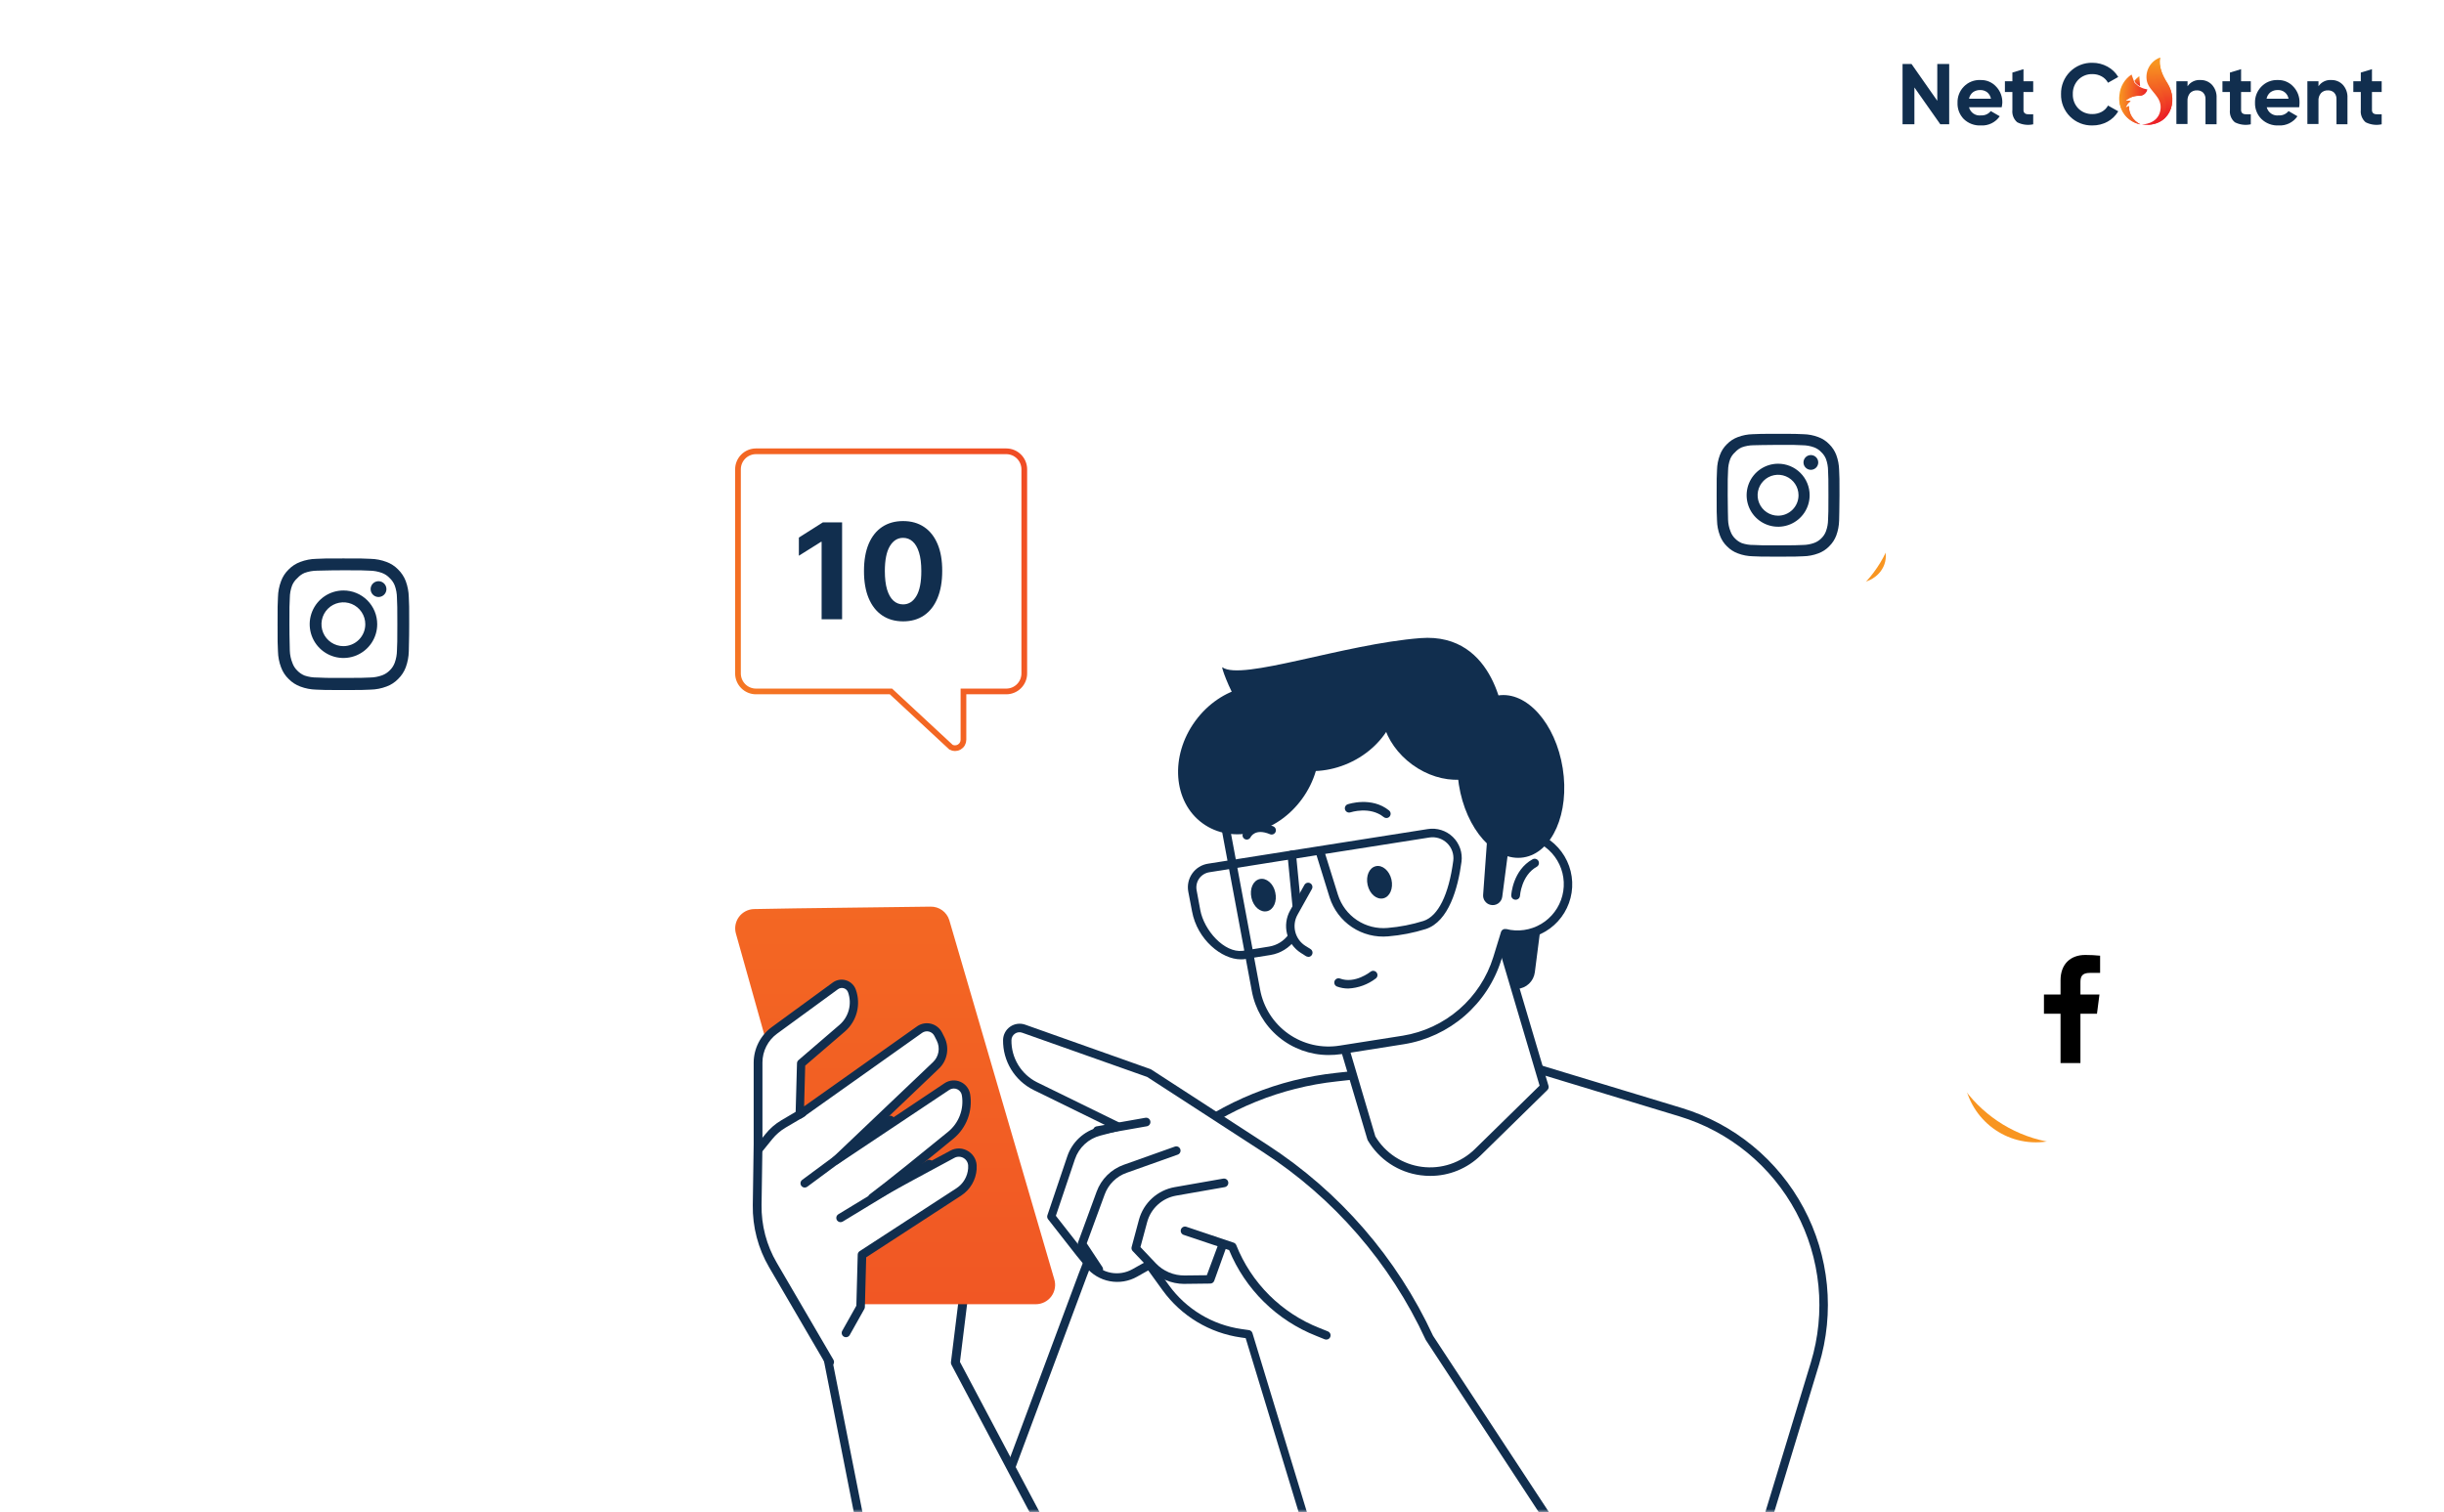 <?xml version="1.0" encoding="UTF-8"?> <svg xmlns="http://www.w3.org/2000/svg" width="425" height="263" viewBox="0 0 425 263" fill="none"><mask id="mask0_210_190" style="mask-type:luminance" maskUnits="userSpaceOnUse" x="0" y="0" width="425" height="263"><path d="M424.404 0H0.404V263H424.404V0Z" fill="white"></path></mask><g mask="url(#mask0_210_190)"><path d="M424.404 0H0.404V263H424.404V0Z" fill="white"></path><path d="M336.885 17.53V11.13H338.955V21.61H337.405L332.905 15.21V21.61H330.845V11.13H332.405L336.885 17.53Z" fill="#112E4E"></path><path d="M348.085 18.66H342.405C342.521 19.114 342.8 19.509 343.19 19.769C343.579 20.03 344.051 20.137 344.515 20.07C344.833 20.087 345.15 20.028 345.44 19.898C345.731 19.767 345.986 19.569 346.185 19.32L347.745 20.221C347.385 20.745 346.895 21.168 346.324 21.448C345.753 21.728 345.12 21.857 344.485 21.82C343.934 21.851 343.384 21.767 342.868 21.574C342.351 21.381 341.88 21.084 341.485 20.701C341.122 20.327 340.839 19.883 340.653 19.397C340.467 18.91 340.383 18.391 340.405 17.87C340.389 17.352 340.478 16.836 340.667 16.353C340.856 15.87 341.141 15.43 341.505 15.06C341.879 14.675 342.331 14.373 342.831 14.177C343.331 13.98 343.868 13.893 344.405 13.921C344.912 13.903 345.417 13.996 345.885 14.193C346.353 14.39 346.772 14.686 347.115 15.06C347.472 15.434 347.751 15.875 347.937 16.357C348.122 16.84 348.21 17.354 348.195 17.87C348.178 18.136 348.141 18.4 348.085 18.66ZM342.405 17.171H346.215C346.138 16.727 345.903 16.325 345.555 16.041C345.211 15.786 344.792 15.652 344.365 15.661C343.903 15.642 343.449 15.78 343.075 16.05C342.727 16.334 342.49 16.73 342.405 17.171Z" fill="#112E4E"></path><path d="M353.565 14.13V16H351.875V19.1C351.865 19.203 351.876 19.307 351.909 19.405C351.942 19.504 351.995 19.594 352.065 19.67C352.225 19.803 352.427 19.874 352.635 19.87C352.944 19.89 353.255 19.89 353.565 19.87V21.62C352.621 21.828 351.635 21.701 350.775 21.26C350.473 20.996 350.239 20.662 350.095 20.288C349.95 19.913 349.899 19.509 349.945 19.11V16H348.645V14.13H349.945V12.62L351.875 12.03V14.13H353.565Z" fill="#112E4E"></path><path d="M363.854 21.82C363.133 21.838 362.416 21.709 361.747 21.441C361.078 21.174 360.47 20.773 359.96 20.263C359.45 19.754 359.05 19.146 358.782 18.476C358.514 17.807 358.386 17.09 358.404 16.37C358.387 15.65 358.517 14.934 358.785 14.265C359.053 13.596 359.454 12.989 359.963 12.48C360.473 11.97 361.08 11.569 361.749 11.301C362.417 11.033 363.133 10.903 363.854 10.92C364.773 10.916 365.678 11.147 366.484 11.59C367.259 12.008 367.906 12.631 368.354 13.39L366.574 14.39C366.319 13.926 365.938 13.544 365.474 13.29C364.978 13.017 364.419 12.879 363.854 12.89C363.395 12.876 362.939 12.958 362.513 13.13C362.088 13.302 361.703 13.561 361.384 13.89C361.073 14.222 360.831 14.611 360.671 15.037C360.511 15.463 360.438 15.916 360.454 16.37C360.437 16.823 360.51 17.274 360.67 17.698C360.83 18.123 361.072 18.511 361.384 18.84C361.703 19.169 362.088 19.427 362.513 19.599C362.939 19.771 363.395 19.853 363.854 19.84C364.418 19.848 364.975 19.714 365.474 19.45C365.939 19.202 366.322 18.823 366.574 18.36L368.354 19.36C367.906 20.122 367.26 20.748 366.484 21.17C365.676 21.607 364.771 21.83 363.854 21.82Z" fill="#112E4E"></path><path d="M382.645 13.92C383.017 13.909 383.388 13.976 383.732 14.117C384.077 14.258 384.388 14.471 384.645 14.74C384.923 15.048 385.138 15.408 385.277 15.799C385.416 16.191 385.477 16.605 385.455 17.02V21.61H383.525V17.26C383.538 17.053 383.51 16.845 383.441 16.649C383.372 16.453 383.265 16.273 383.125 16.12C382.982 15.983 382.812 15.876 382.626 15.807C382.441 15.739 382.243 15.709 382.045 15.72C381.821 15.706 381.597 15.741 381.388 15.822C381.179 15.904 380.99 16.029 380.835 16.19C380.521 16.579 380.364 17.071 380.395 17.57V21.57H378.465V14.13H380.405V15C380.649 14.638 380.985 14.348 381.379 14.158C381.772 13.968 382.209 13.886 382.645 13.92Z" fill="#112E4E"></path><path d="M391.404 14.13V16H389.714V19.1C389.704 19.203 389.716 19.307 389.749 19.405C389.782 19.504 389.835 19.594 389.904 19.67C390.064 19.803 390.267 19.874 390.474 19.87C390.784 19.89 391.095 19.89 391.404 19.87V21.62C390.461 21.828 389.474 21.701 388.614 21.26C388.309 20.998 388.073 20.665 387.927 20.29C387.78 19.915 387.728 19.51 387.774 19.11V16H386.474V14.13H387.774V12.62L389.714 12.03V14.13H391.404Z" fill="#112E4E"></path><path d="M399.815 18.66H394.175C394.291 19.114 394.57 19.509 394.96 19.769C395.349 20.029 395.821 20.136 396.285 20.07C396.604 20.089 396.924 20.03 397.216 19.9C397.508 19.769 397.765 19.57 397.965 19.32L399.515 20.22C399.155 20.745 398.666 21.168 398.095 21.449C397.524 21.729 396.89 21.857 396.255 21.82C395.704 21.85 395.154 21.766 394.638 21.573C394.121 21.381 393.65 21.083 393.255 20.7C392.884 20.33 392.594 19.888 392.401 19.401C392.209 18.914 392.118 18.393 392.135 17.87C392.121 17.351 392.212 16.834 392.402 16.352C392.593 15.869 392.88 15.429 393.245 15.06C393.611 14.681 394.053 14.383 394.543 14.186C395.032 13.99 395.558 13.899 396.085 13.92C396.592 13.903 397.097 13.996 397.565 14.193C398.032 14.389 398.452 14.685 398.795 15.06C399.152 15.434 399.431 15.874 399.617 16.357C399.802 16.839 399.89 17.353 399.875 17.87C399.874 18.134 399.854 18.398 399.815 18.66ZM394.145 17.17H397.965C397.894 16.734 397.665 16.339 397.322 16.061C396.979 15.782 396.546 15.64 396.105 15.66C395.643 15.642 395.189 15.779 394.815 16.05C394.467 16.334 394.23 16.73 394.145 17.17Z" fill="#112E4E"></path><path d="M405.403 13.92C405.776 13.908 406.146 13.975 406.491 14.117C406.835 14.258 407.146 14.47 407.403 14.74C407.682 15.048 407.897 15.408 408.036 15.799C408.175 16.19 408.235 16.605 408.213 17.02V21.61H406.303V17.26C406.326 16.842 406.183 16.432 405.903 16.12C405.759 15.982 405.588 15.875 405.4 15.806C405.213 15.737 405.013 15.708 404.813 15.72C404.591 15.708 404.369 15.743 404.162 15.824C403.955 15.905 403.768 16.03 403.613 16.19C403.291 16.574 403.133 17.07 403.173 17.57V21.57H401.243V14.13H403.173V15C403.417 14.639 403.752 14.35 404.143 14.16C404.535 13.97 404.97 13.888 405.403 13.92Z" fill="#112E4E"></path><path d="M414.163 14.13V16H412.473V19.1C412.464 19.203 412.475 19.307 412.508 19.405C412.541 19.504 412.594 19.594 412.663 19.67C412.823 19.803 413.026 19.874 413.233 19.87C413.543 19.89 413.854 19.89 414.163 19.87V21.62C413.217 21.827 412.227 21.7 411.363 21.26C411.061 20.996 410.828 20.662 410.684 20.288C410.539 19.913 410.487 19.509 410.533 19.11V16H409.233V14.13H410.533V12.62L412.473 12.03V14.13H414.163Z" fill="#112E4E"></path><path d="M372.474 21.65C372.474 21.65 375.184 21.65 375.664 19.26C376.144 16.87 373.794 15.98 373.344 14.15C373.154 13.294 373.285 12.398 373.713 11.633C374.141 10.867 374.835 10.286 375.664 10C375.664 10 375.054 11.6 376.874 14.41C379.024 17.74 377.154 22.28 372.474 21.65Z" fill="url(#paint0_linear_210_190)"></path><path d="M372.493 21.65C373.171 21.716 373.855 21.615 374.484 21.355C375.114 21.095 375.67 20.685 376.103 20.16C377.593 18.3 375.703 15.77 375.013 14.16C374.674 13.491 374.554 12.732 374.671 11.99C374.787 11.249 375.135 10.563 375.663 10.03C375.663 10.03 375.063 11.65 376.873 14.44C379.023 17.73 377.153 22.27 372.493 21.65Z" fill="url(#paint1_linear_210_190)"></path><path d="M371.974 16.65C372.306 16.671 372.635 16.572 372.899 16.369C373.164 16.167 373.347 15.876 373.414 15.55C372.551 15.426 371.759 15.005 371.173 14.36L370.664 12.96C370.071 13.353 369.574 13.874 369.21 14.485C368.847 15.096 368.626 15.782 368.564 16.49C368.393 17.648 368.677 18.827 369.355 19.781C370.033 20.735 371.054 21.39 372.203 21.61C371.6 21.328 371.091 20.878 370.736 20.314C370.381 19.75 370.196 19.096 370.203 18.43C369.981 18.5 369.781 18.628 369.624 18.8C369.76 18.3 370.072 17.867 370.504 17.58C370.199 17.473 369.868 17.473 369.564 17.58C370.213 16.964 371.079 16.63 371.974 16.65Z" fill="url(#paint2_linear_210_190)"></path><path d="M372.155 15C371.814 14.829 371.514 14.586 371.275 14.29L371.175 14.04C371.423 13.739 371.704 13.467 372.015 13.23L372.155 15Z" fill="url(#paint3_linear_210_190)"></path><path d="M369.555 17.61C369.86 17.511 370.189 17.511 370.495 17.61C370.063 17.897 369.751 18.331 369.615 18.83C369.772 18.658 369.972 18.53 370.195 18.46C370.187 19.126 370.372 19.78 370.727 20.344C371.082 20.908 371.591 21.358 372.195 21.64C371.269 21.465 370.422 21.002 369.777 20.315C369.132 19.628 368.722 18.755 368.605 17.82C368.568 17.555 368.596 17.285 368.686 17.033C368.776 16.78 368.926 16.554 369.122 16.371C369.318 16.189 369.555 16.056 369.813 15.985C370.071 15.913 370.343 15.905 370.605 15.96C372.955 16.53 373.335 15.57 373.335 15.57C373.268 15.896 373.085 16.188 372.82 16.39C372.556 16.592 372.227 16.692 371.894 16.67C371.023 16.671 370.185 17.008 369.555 17.61Z" fill="url(#paint4_linear_210_190)"></path><g clip-path="url(#clip0_210_190)"><path d="M305.763 269.541L315.605 237.157C316.941 232.755 317.397 228.133 316.946 223.555C316.496 218.977 315.148 214.532 312.98 210.475C310.812 206.418 307.865 202.827 304.31 199.909C300.754 196.99 296.658 194.801 292.256 193.465L261.434 184.097L232.345 187.326C222.538 188.421 213.227 192.217 205.449 198.29C197.671 204.363 191.731 212.475 188.29 221.724L171.258 267.438L305.763 269.541Z" fill="white"></path><path d="M305.764 270.282C305.692 270.292 305.62 270.292 305.549 270.282C305.455 270.254 305.368 270.207 305.293 270.146C305.217 270.084 305.154 270.008 305.108 269.922C305.062 269.836 305.034 269.742 305.024 269.644C305.015 269.547 305.024 269.449 305.053 269.356L314.902 236.965C316.212 232.654 316.659 228.128 316.219 223.644C315.779 219.16 314.46 214.807 312.337 210.834C310.214 206.86 307.329 203.344 303.846 200.486C300.364 197.627 296.353 195.483 292.041 194.176L261.39 184.875L232.457 188.096C222.774 189.14 213.574 192.867 205.894 198.856C198.214 204.846 192.359 212.861 188.987 221.998L171.955 267.719C171.92 267.811 171.869 267.895 171.802 267.966C171.736 268.037 171.656 268.095 171.567 268.136C171.479 268.176 171.383 268.199 171.285 268.202C171.188 268.206 171.091 268.19 170.999 268.156C170.908 268.122 170.824 268.071 170.753 268.004C170.681 267.938 170.623 267.858 170.583 267.769C170.542 267.68 170.52 267.585 170.516 267.487C170.513 267.39 170.528 267.292 170.562 267.201L187.595 221.487C191.061 212.092 197.08 203.85 204.976 197.691C212.872 191.531 222.33 187.698 232.287 186.622L261.375 183.386C261.473 183.367 261.574 183.367 261.672 183.386L292.471 192.724C296.969 194.089 301.154 196.327 304.786 199.31C308.419 202.293 311.429 205.962 313.643 210.108C315.858 214.254 317.233 218.796 317.692 223.474C318.151 228.152 317.683 232.874 316.316 237.372L306.475 269.756C306.428 269.908 306.334 270.042 306.206 270.136C306.078 270.231 305.923 270.282 305.764 270.282Z" fill="#112E4E"></path><path d="M238.478 197.953C239.39 199.504 240.644 200.828 242.144 201.823C243.645 202.817 245.352 203.457 247.136 203.694C248.921 203.93 250.736 203.756 252.444 203.186C254.151 202.616 255.706 201.665 256.991 200.404L268.581 189.044L257.472 151.617L227.392 160.503L238.478 197.953Z" fill="white"></path><path d="M248.711 204.529C248.149 204.529 247.587 204.491 247.03 204.418C245.135 204.172 243.322 203.495 241.729 202.44C240.136 201.385 238.806 199.979 237.84 198.331C237.81 198.277 237.788 198.22 237.773 198.16L226.665 160.741C226.637 160.647 226.627 160.549 226.636 160.452C226.646 160.355 226.674 160.261 226.721 160.174C226.767 160.088 226.829 160.012 226.905 159.951C226.981 159.889 227.068 159.843 227.161 159.815L257.25 150.928C257.438 150.873 257.64 150.894 257.812 150.988C257.898 151.034 257.973 151.098 258.034 151.174C258.095 151.25 258.141 151.338 258.168 151.432L269.276 188.852C269.314 188.981 269.317 189.118 269.283 189.249C269.249 189.379 269.18 189.498 269.084 189.592L257.494 200.952C255.15 203.252 251.995 204.537 248.711 204.529ZM239.165 197.657C240.029 199.095 241.207 200.319 242.611 201.237C244.015 202.154 245.609 202.742 247.273 202.956C248.937 203.17 250.628 203.004 252.218 202.471C253.809 201.938 255.258 201.051 256.457 199.878L267.728 188.829L256.983 152.543L228.317 161L239.165 197.657Z" fill="#112E4E"></path><path d="M182.966 268.793L166.126 237.016L168.088 221.146H140.962L150.367 268.793H182.966Z" fill="white"></path><path d="M182.936 269.534C182.802 269.534 182.671 269.497 182.556 269.428C182.441 269.359 182.347 269.26 182.284 269.142L165.444 237.372C165.377 237.237 165.349 237.086 165.363 236.935L167.222 221.895H141.836L151.093 268.653C151.13 268.845 151.089 269.045 150.979 269.207C150.869 269.369 150.7 269.482 150.508 269.519C150.315 269.556 150.116 269.515 149.953 269.406C149.791 269.296 149.679 269.127 149.641 268.934L140.236 221.295C140.215 221.187 140.219 221.075 140.246 220.968C140.274 220.861 140.325 220.762 140.396 220.678C140.467 220.593 140.556 220.526 140.657 220.48C140.757 220.434 140.866 220.412 140.977 220.414H168.125C168.23 220.414 168.334 220.436 168.43 220.48C168.526 220.523 168.611 220.587 168.681 220.666C168.75 220.743 168.803 220.835 168.835 220.934C168.867 221.034 168.877 221.139 168.866 221.243L166.933 236.883L183.654 268.445C183.714 268.558 183.744 268.684 183.741 268.812C183.738 268.94 183.702 269.064 183.636 269.174C183.57 269.283 183.478 269.374 183.367 269.437C183.256 269.5 183.13 269.534 183.003 269.534H182.936Z" fill="#112E4E"></path><path d="M131.098 158.119C138.659 157.949 155.81 157.801 161.831 157.697C162.552 157.683 163.258 157.904 163.843 158.326C164.428 158.748 164.86 159.349 165.075 160.037L183.322 222.465C183.482 222.969 183.522 223.503 183.437 224.025C183.353 224.547 183.146 225.042 182.835 225.469C182.523 225.896 182.115 226.243 181.644 226.483C181.172 226.723 180.651 226.848 180.123 226.849H148.62C147.887 226.849 147.174 226.609 146.59 226.167C146.006 225.724 145.582 225.103 145.384 224.398L127.966 162.362C127.831 161.873 127.809 161.359 127.902 160.859C127.995 160.36 128.2 159.888 128.501 159.48C128.803 159.071 129.194 158.736 129.643 158.501C130.093 158.265 130.591 158.134 131.098 158.119Z" fill="url(#paint5_linear_210_190)"></path><path d="M147.101 231.87L149.641 227.345L149.878 218.311L166.718 207.358C167.399 206.919 167.967 206.326 168.377 205.628C168.787 204.93 169.028 204.145 169.081 203.337V203.07C169.111 202.648 169.029 202.225 168.841 201.846C168.653 201.467 168.367 201.145 168.012 200.913C167.658 200.682 167.248 200.55 166.825 200.531C166.402 200.511 165.982 200.606 165.607 200.804C161.327 203.092 154.551 206.728 151.678 208.387C154.544 206.269 161.305 200.804 165.348 197.472C166.357 196.646 167.132 195.57 167.596 194.351C168.06 193.132 168.196 191.813 167.992 190.525V190.473C167.94 190.114 167.799 189.774 167.58 189.485C167.361 189.195 167.073 188.966 166.742 188.818C166.411 188.67 166.047 188.608 165.686 188.639C165.324 188.669 164.976 188.791 164.674 188.992L145.354 201.87L162.742 185.334C163.354 184.752 163.763 183.989 163.908 183.157C164.053 182.325 163.927 181.468 163.549 180.713L163.142 179.891C162.996 179.613 162.794 179.369 162.548 179.175C162.301 178.98 162.016 178.84 161.712 178.764C161.408 178.688 161.091 178.677 160.782 178.732C160.473 178.787 160.179 178.907 159.92 179.084L139.044 193.895L139.289 185.008L146.427 178.862C147.336 178.082 147.984 177.044 148.286 175.886C148.587 174.728 148.528 173.505 148.116 172.382C148.016 172.107 147.854 171.86 147.642 171.659C147.43 171.458 147.174 171.309 146.894 171.225C146.614 171.14 146.319 171.121 146.031 171.17C145.743 171.22 145.471 171.335 145.235 171.508L134.638 179.254C133.756 179.896 133.039 180.737 132.545 181.708C132.051 182.68 131.793 183.755 131.794 184.845V199.049L131.639 209.624C131.587 213.286 132.535 216.894 134.379 220.058L144.243 236.95L147.101 231.87Z" fill="white"></path><path d="M144.25 237.683C144.12 237.683 143.992 237.65 143.878 237.584C143.765 237.519 143.671 237.426 143.606 237.313L133.749 220.428C131.831 217.147 130.847 213.402 130.906 209.602L131.061 199.027V184.838C131.064 183.631 131.35 182.442 131.897 181.367C132.443 180.291 133.235 179.36 134.209 178.647L144.806 170.901C145.134 170.66 145.514 170.499 145.916 170.431C146.317 170.363 146.729 170.389 147.118 170.508C147.508 170.626 147.864 170.834 148.16 171.114C148.455 171.394 148.681 171.74 148.82 172.123C149.277 173.389 149.341 174.765 149.001 176.069C148.661 177.372 147.934 178.542 146.916 179.424L140.022 185.349L139.829 192.436L159.498 178.499C159.844 178.26 160.237 178.098 160.65 178.023C161.063 177.948 161.488 177.962 161.895 178.063C162.303 178.165 162.684 178.352 163.014 178.612C163.344 178.872 163.615 179.2 163.808 179.572L164.223 180.394C164.675 181.291 164.826 182.309 164.652 183.298C164.479 184.287 163.991 185.193 163.26 185.882L152.078 196.546L164.267 188.4C164.671 188.134 165.135 187.973 165.616 187.933C166.098 187.892 166.582 187.973 167.024 188.169C167.467 188.364 167.853 188.667 168.147 189.05C168.442 189.434 168.636 189.885 168.711 190.362C168.935 191.78 168.788 193.232 168.283 194.575C167.778 195.919 166.933 197.108 165.83 198.027C164.06 199.508 161.653 201.433 159.284 203.344L165.275 200.13C165.76 199.864 166.31 199.736 166.863 199.76C167.416 199.783 167.953 199.957 168.414 200.263C168.886 200.563 169.268 200.985 169.519 201.484C169.769 201.984 169.879 202.542 169.836 203.1V203.366C169.772 204.288 169.495 205.182 169.027 205.978C168.56 206.775 167.914 207.452 167.141 207.957L150.627 218.695L150.397 227.345C150.391 227.464 150.358 227.581 150.301 227.686L147.761 232.21C147.712 232.295 147.647 232.37 147.57 232.43C147.492 232.49 147.404 232.534 147.309 232.56C147.214 232.586 147.116 232.593 147.019 232.58C146.921 232.568 146.827 232.537 146.742 232.488C146.657 232.439 146.583 232.375 146.523 232.297C146.463 232.22 146.418 232.131 146.393 232.036C146.367 231.942 146.36 231.843 146.372 231.746C146.385 231.649 146.416 231.555 146.465 231.47L148.916 227.108L149.153 218.221C149.156 218.102 149.188 217.985 149.246 217.881C149.304 217.776 149.386 217.687 149.486 217.622L166.333 206.669C166.914 206.288 167.398 205.779 167.749 205.18C168.099 204.582 168.307 203.91 168.355 203.218V202.951C168.379 202.66 168.325 202.368 168.197 202.106C168.069 201.844 167.872 201.621 167.628 201.461C167.384 201.301 167.101 201.209 166.809 201.197C166.517 201.184 166.228 201.251 165.971 201.389C162.031 203.499 154.981 207.313 152.063 208.965C151.9 209.055 151.708 209.079 151.527 209.034C151.346 208.989 151.188 208.877 151.086 208.72C150.984 208.564 150.945 208.375 150.977 208.191C151.008 208.007 151.108 207.842 151.256 207.728C154.151 205.58 161.046 199.982 164.897 196.835C165.802 196.088 166.497 195.118 166.914 194.021C167.331 192.923 167.455 191.737 167.274 190.577C167.246 190.337 167.157 190.109 167.015 189.913C166.873 189.717 166.684 189.561 166.465 189.46C166.246 189.358 166.005 189.314 165.764 189.332C165.523 189.35 165.291 189.429 165.089 189.562L145.769 202.448C145.615 202.549 145.428 202.589 145.246 202.561C145.064 202.532 144.899 202.436 144.784 202.292C144.667 202.148 144.61 201.965 144.622 201.779C144.635 201.594 144.716 201.421 144.85 201.293L162.238 184.749C162.737 184.278 163.07 183.66 163.189 182.985C163.308 182.309 163.205 181.614 162.897 181.002L162.483 180.18C162.39 179.994 162.257 179.83 162.095 179.699C161.933 179.569 161.744 179.475 161.542 179.425C161.341 179.374 161.13 179.368 160.926 179.406C160.721 179.444 160.527 179.526 160.357 179.646L139.481 194.457C139.373 194.529 139.247 194.571 139.117 194.579C138.987 194.587 138.857 194.56 138.741 194.502C138.619 194.437 138.518 194.34 138.449 194.221C138.379 194.102 138.345 193.966 138.348 193.828L138.593 184.941C138.595 184.839 138.618 184.738 138.662 184.645C138.705 184.552 138.767 184.468 138.844 184.401L145.991 178.254C146.778 177.57 147.341 176.664 147.605 175.654C147.87 174.645 147.823 173.579 147.472 172.596C147.412 172.429 147.315 172.278 147.187 172.154C147.059 172.031 146.903 171.94 146.734 171.887C146.564 171.835 146.384 171.823 146.209 171.852C146.034 171.881 145.868 171.951 145.724 172.056L135.127 179.795C134.341 180.37 133.702 181.123 133.261 181.991C132.82 182.859 132.589 183.819 132.587 184.793V198.997L132.431 209.579C132.378 213.11 133.292 216.588 135.075 219.636L144.932 236.52C144.981 236.604 145.013 236.697 145.026 236.794C145.04 236.89 145.034 236.989 145.009 237.083C144.984 237.177 144.941 237.266 144.882 237.343C144.823 237.421 144.749 237.486 144.665 237.535C144.545 237.625 144.4 237.677 144.25 237.683Z" fill="#112E4E"></path><path d="M139.94 206.558C139.824 206.557 139.711 206.529 139.608 206.477C139.505 206.424 139.416 206.348 139.348 206.255C139.29 206.176 139.248 206.087 139.224 205.993C139.201 205.898 139.196 205.8 139.21 205.704C139.225 205.608 139.258 205.515 139.308 205.432C139.359 205.348 139.425 205.276 139.503 205.218L154.373 194.206C154.531 194.091 154.727 194.043 154.92 194.072C155.113 194.101 155.286 194.205 155.403 194.361C155.461 194.439 155.504 194.528 155.528 194.622C155.552 194.716 155.557 194.814 155.543 194.91C155.53 195.007 155.497 195.099 155.447 195.183C155.398 195.267 155.332 195.34 155.255 195.398L140.384 206.41C140.256 206.506 140.1 206.558 139.94 206.558Z" fill="#112E4E"></path><path d="M146.16 212.579C146 212.578 145.844 212.524 145.716 212.427C145.588 212.329 145.496 212.193 145.452 212.038C145.409 211.884 145.417 211.719 145.475 211.57C145.533 211.42 145.639 211.293 145.775 211.209L161.193 201.841C161.277 201.79 161.37 201.756 161.466 201.741C161.563 201.726 161.662 201.73 161.757 201.753C161.852 201.777 161.941 201.819 162.02 201.877C162.099 201.935 162.165 202.008 162.215 202.092C162.316 202.261 162.346 202.462 162.299 202.652C162.252 202.842 162.131 203.006 161.964 203.107L146.545 212.475C146.428 212.542 146.295 212.577 146.16 212.579Z" fill="#112E4E"></path><path d="M131.965 200.589C131.825 200.59 131.687 200.55 131.569 200.476C131.45 200.401 131.355 200.295 131.294 200.168C131.234 200.042 131.21 199.901 131.227 199.762C131.243 199.622 131.299 199.491 131.387 199.382L133.142 197.212C133.906 196.266 134.834 195.466 135.882 194.85L139.096 192.961C139.18 192.9 139.276 192.858 139.377 192.836C139.478 192.815 139.583 192.814 139.684 192.836C139.786 192.857 139.882 192.9 139.966 192.96C140.05 193.021 140.12 193.099 140.172 193.188C140.224 193.278 140.257 193.377 140.268 193.48C140.279 193.583 140.269 193.687 140.237 193.786C140.205 193.885 140.154 193.976 140.085 194.053C140.016 194.131 139.931 194.193 139.837 194.235L136.63 196.124C135.732 196.65 134.937 197.335 134.283 198.145L132.528 200.315C132.46 200.399 132.374 200.467 132.277 200.514C132.179 200.562 132.073 200.587 131.965 200.589Z" fill="#112E4E"></path><path d="M269.188 151.276L266.899 169.123C266.799 169.881 266.442 170.581 265.886 171.106C265.33 171.631 264.611 171.948 263.848 172.004C263.848 172.004 260.501 163.666 260.101 163.962C256.406 166.672 269.188 151.276 269.188 151.276Z" fill="#112E4E"></path><path d="M220.2 131.378L246.49 120.159L264.914 145.1H265.196C266.338 145.274 267.434 145.671 268.422 146.268C269.411 146.865 270.272 147.651 270.956 148.581C271.641 149.511 272.136 150.567 272.412 151.688C272.689 152.81 272.741 153.974 272.568 155.116C272.394 156.258 271.998 157.354 271.4 158.343C270.803 159.331 270.017 160.192 269.087 160.877C268.157 161.561 267.101 162.056 265.98 162.332C264.859 162.609 263.694 162.662 262.552 162.488C262.27 162.438 261.991 162.374 261.715 162.296L260.375 166.68C259.252 170.334 257.125 173.6 254.237 176.104C251.349 178.609 247.815 180.252 244.038 180.846L233.071 182.579C229.755 183.101 226.367 182.31 223.625 180.374C220.884 178.439 219.004 175.51 218.386 172.212L213.202 144.434C212.712 141.786 213.137 139.051 214.409 136.677C215.681 134.304 217.724 132.435 220.2 131.378Z" fill="white"></path><path d="M231.012 183.505C227.836 183.5 224.763 182.381 222.327 180.343C219.891 178.305 218.247 175.477 217.682 172.352L212.498 144.574C211.958 141.762 212.398 138.849 213.746 136.322C215.094 133.795 217.267 131.807 219.904 130.689L246.186 119.47C246.339 119.403 246.51 119.391 246.672 119.434C246.833 119.477 246.975 119.573 247.075 119.707L265.314 144.397C266.552 144.586 267.74 145.017 268.811 145.665C269.882 146.313 270.814 147.166 271.556 148.175C272.297 149.184 272.832 150.329 273.131 151.545C273.43 152.76 273.486 154.023 273.297 155.26C273.108 156.498 272.677 157.686 272.029 158.757C271.381 159.828 270.528 160.761 269.519 161.502C268.51 162.243 267.365 162.779 266.149 163.077C264.934 163.376 263.671 163.433 262.434 163.244H262.211L261.071 166.946C259.894 170.724 257.687 174.099 254.698 176.692C251.709 179.285 248.056 180.993 244.149 181.624L233.182 183.357C232.463 183.46 231.738 183.51 231.012 183.505ZM246.238 121.062L220.496 132.052C218.164 133.032 216.24 134.784 215.046 137.014C213.851 139.243 213.459 141.816 213.935 144.3L219.119 172.086C219.684 175.206 221.451 177.98 224.042 179.81C226.632 181.64 229.837 182.379 232.967 181.868L243.935 180.143C247.568 179.555 250.965 177.965 253.745 175.553C256.525 173.141 258.577 170.001 259.671 166.487L261.019 162.103C261.076 161.922 261.199 161.77 261.365 161.678C261.53 161.586 261.724 161.56 261.908 161.607H262.034C262.246 161.665 262.461 161.712 262.678 161.748C264.789 162.068 266.941 161.536 268.661 160.269C270.38 159.003 271.526 157.105 271.846 154.994C272.166 152.882 271.634 150.73 270.368 149.011C269.101 147.292 267.203 146.146 265.092 145.826H264.833C264.734 145.814 264.638 145.783 264.552 145.733C264.465 145.683 264.389 145.617 264.329 145.537L246.238 121.062Z" fill="#112E4E"></path><path d="M226.421 138.958C230.845 132.88 230.271 124.925 225.139 121.19C220.007 117.454 212.26 119.353 207.836 125.431C203.412 131.508 203.986 139.464 209.119 143.199C214.251 146.935 221.997 145.036 226.421 138.958Z" fill="#112E4E"></path><path d="M229.916 121.455C233.917 119.703 237.655 117.405 241.025 114.627C241.52 115.252 241.936 115.936 242.261 116.663C244.868 122.455 241.417 129.645 234.56 132.726C227.702 135.807 220.03 133.615 217.431 127.823C217.07 127.022 216.821 126.175 216.69 125.306C221.265 124.684 225.723 123.386 229.916 121.455Z" fill="#112E4E"></path><path d="M241.966 152.98C242.321 154.527 241.684 155.994 240.544 156.253C239.403 156.512 238.182 155.512 237.826 153.935C237.471 152.358 238.107 150.928 239.248 150.662C240.388 150.395 241.61 151.439 241.966 152.98Z" fill="#112E4E"></path><path d="M241.084 142.286C240.913 142.285 240.748 142.225 240.617 142.116C238.218 140.176 234.848 141.294 234.819 141.301C234.635 141.357 234.437 141.339 234.267 141.252C234.096 141.165 233.966 141.015 233.904 140.834C233.841 140.652 233.852 140.454 233.932 140.28C234.013 140.106 234.158 139.971 234.337 139.902C234.508 139.843 238.521 138.517 241.55 140.968C241.67 141.064 241.757 141.195 241.799 141.343C241.841 141.491 241.836 141.648 241.785 141.793C241.734 141.938 241.639 142.063 241.513 142.152C241.387 142.24 241.237 142.287 241.084 142.286Z" fill="#112E4E"></path><path d="M221.762 155.216C222.118 156.764 221.481 158.23 220.341 158.489C219.2 158.748 217.978 157.749 217.623 156.171C217.267 154.594 217.904 153.165 219.052 152.898C220.2 152.631 221.444 153.676 221.762 155.216Z" fill="#112E4E"></path><path d="M216.809 146.033C216.699 146.033 216.59 146.007 216.491 145.959C216.314 145.875 216.179 145.723 216.114 145.539C216.048 145.354 216.059 145.151 216.143 144.974C216.617 143.982 218.327 142.442 221.415 143.73C221.505 143.768 221.587 143.823 221.656 143.892C221.725 143.961 221.779 144.042 221.816 144.133C221.853 144.223 221.872 144.319 221.872 144.417C221.872 144.514 221.853 144.61 221.815 144.7C221.778 144.79 221.723 144.872 221.654 144.941C221.585 145.01 221.503 145.064 221.413 145.101C221.323 145.138 221.227 145.157 221.129 145.157C221.032 145.157 220.935 145.138 220.845 145.1C218.268 144.019 217.513 145.545 217.476 145.611C217.416 145.737 217.321 145.844 217.203 145.918C217.086 145.993 216.949 146.033 216.809 146.033Z" fill="#112E4E"></path><path d="M227.495 166.421C227.356 166.421 227.22 166.383 227.102 166.31L226.228 165.754C225.025 164.996 224.16 163.805 223.811 162.426C223.462 161.048 223.657 159.588 224.355 158.349L226.836 153.906C226.884 153.821 226.949 153.747 227.026 153.687C227.104 153.628 227.192 153.584 227.286 153.558C227.38 153.533 227.479 153.526 227.575 153.539C227.672 153.551 227.765 153.583 227.85 153.632C227.935 153.68 228.009 153.745 228.068 153.822C228.128 153.9 228.172 153.988 228.197 154.082C228.223 154.176 228.229 154.275 228.217 154.371C228.204 154.468 228.173 154.561 228.124 154.646L225.643 159.089C225.13 159.998 224.987 161.069 225.242 162.081C225.497 163.093 226.131 163.968 227.013 164.525L227.894 165.073C228.032 165.158 228.138 165.286 228.196 165.437C228.254 165.589 228.261 165.755 228.215 165.91C228.17 166.065 228.075 166.202 227.945 166.298C227.815 166.394 227.656 166.445 227.495 166.443V166.421Z" fill="#112E4E"></path><path d="M234.456 171.938C233.791 171.941 233.132 171.825 232.508 171.597C232.417 171.563 232.333 171.511 232.261 171.445C232.19 171.378 232.132 171.299 232.092 171.21C232.051 171.121 232.028 171.025 232.025 170.928C232.021 170.83 232.037 170.733 232.071 170.642C232.105 170.55 232.157 170.467 232.223 170.395C232.29 170.324 232.37 170.266 232.458 170.225C232.547 170.185 232.643 170.162 232.74 170.159C232.838 170.155 232.935 170.171 233.026 170.205C235.626 171.175 238.299 169.042 238.329 169.02C238.481 168.898 238.676 168.841 238.87 168.862C239.064 168.883 239.242 168.98 239.365 169.131C239.427 169.206 239.474 169.293 239.502 169.386C239.53 169.48 239.54 169.578 239.531 169.675C239.521 169.772 239.492 169.866 239.446 169.952C239.4 170.038 239.337 170.114 239.262 170.175C237.877 171.239 236.2 171.854 234.456 171.938Z" fill="#112E4E"></path><path d="M215.773 166.865C212.433 166.865 208.197 163.429 207.293 158.526L206.634 155.076C206.534 154.53 206.544 153.97 206.663 153.428C206.783 152.886 207.009 152.374 207.33 151.921C207.65 151.467 208.058 151.083 208.531 150.792C209.003 150.5 209.529 150.308 210.078 150.225L248.29 144.204C249.073 144.079 249.875 144.138 250.632 144.377C251.388 144.616 252.079 145.029 252.648 145.582C253.216 146.135 253.648 146.813 253.909 147.563C254.169 148.312 254.251 149.112 254.147 149.899C253.533 154.505 251.926 160.267 247.957 161.585C245.828 162.251 243.633 162.681 241.41 162.866C239.189 163.067 236.966 162.503 235.109 161.266C233.253 160.029 231.876 158.195 231.205 156.068L228.939 148.751L210.307 151.713C209.953 151.767 209.614 151.891 209.309 152.079C209.005 152.266 208.741 152.513 208.533 152.805C208.326 153.096 208.18 153.427 208.103 153.776C208.026 154.126 208.02 154.487 208.086 154.839L208.723 158.282C209.367 161.8 212.884 165.776 216.091 165.384L220.697 164.643C222.04 164.423 223.242 163.684 224.044 162.585C224.159 162.426 224.331 162.319 224.524 162.287C224.717 162.256 224.914 162.301 225.074 162.414C225.153 162.471 225.221 162.543 225.272 162.626C225.324 162.709 225.359 162.801 225.374 162.897C225.39 162.994 225.387 163.092 225.365 163.187C225.342 163.282 225.301 163.372 225.244 163.451C224.211 164.871 222.66 165.827 220.927 166.11L216.291 166.85C216.143 166.85 215.958 166.865 215.773 166.865ZM230.443 148.522L232.664 155.638C233.232 157.443 234.4 158.999 235.975 160.048C237.55 161.096 239.437 161.573 241.321 161.4C243.431 161.225 245.515 160.818 247.534 160.185C250.097 159.348 251.933 155.624 252.718 149.707C252.788 149.149 252.728 148.582 252.541 148.052C252.355 147.522 252.048 147.042 251.644 146.651C251.24 146.259 250.751 145.967 250.216 145.797C249.68 145.627 249.112 145.584 248.556 145.671L230.443 148.522Z" fill="#112E4E"></path><path d="M225.488 158.193C225.304 158.194 225.126 158.126 224.989 158.003C224.852 157.88 224.766 157.71 224.747 157.527L223.896 148.759C223.877 148.562 223.937 148.366 224.063 148.214C224.189 148.062 224.37 147.966 224.566 147.948C224.763 147.929 224.958 147.989 225.11 148.115C225.262 148.241 225.358 148.421 225.377 148.618L226.229 157.379C226.239 157.476 226.23 157.574 226.202 157.668C226.174 157.762 226.127 157.849 226.065 157.925C226.003 158.001 225.927 158.063 225.841 158.109C225.754 158.155 225.66 158.184 225.562 158.193H225.488Z" fill="#112E4E"></path><path d="M253.688 136.473C254.91 144.248 259.946 149.921 264.937 149.136C269.928 148.351 272.979 141.405 271.75 133.629C270.521 125.853 265.492 120.181 260.501 120.966C255.51 121.751 252.459 128.697 253.688 136.473Z" fill="#112E4E"></path><path d="M260.28 132.376C263.253 128.292 261.502 121.954 256.37 118.218C251.238 114.483 244.668 114.765 241.696 118.849C238.723 122.933 240.474 129.271 245.606 133.007C250.738 136.742 257.308 136.46 260.28 132.376Z" fill="#112E4E"></path><path d="M261.582 125.602C261.582 125.602 260.367 109.954 247.001 110.991C233.634 112.028 215.898 118.485 212.558 116.063C212.158 115.767 217.09 130.134 224.407 129.319C231.723 128.505 253.08 120.181 261.582 125.602Z" fill="#112E4E"></path><path d="M258.761 143.849L257.909 155.638C257.879 156.02 257.983 156.401 258.201 156.715C258.42 157.03 258.741 157.259 259.109 157.364C259.34 157.432 259.584 157.45 259.822 157.415C260.061 157.38 260.289 157.294 260.492 157.162C260.694 157.03 260.865 156.856 260.993 156.652C261.121 156.448 261.204 156.218 261.234 155.979L262.997 142.464L258.761 143.849Z" fill="#112E4E"></path><path d="M263.537 156.49H263.5C263.31 156.48 263.131 156.398 263 156.26C262.869 156.122 262.797 155.939 262.797 155.749C262.797 155.572 263.086 151.351 266.5 149.462C266.671 149.364 266.875 149.338 267.066 149.39C267.257 149.442 267.42 149.568 267.518 149.74C267.616 149.912 267.642 150.115 267.59 150.306C267.538 150.497 267.412 150.66 267.24 150.758C264.559 152.239 264.315 155.794 264.315 155.831C264.294 156.019 264.202 156.193 264.058 156.315C263.913 156.438 263.727 156.5 263.537 156.49Z" fill="#112E4E"></path><path d="M228.805 270.26L217.186 232.092L215.89 231.907C213.284 231.545 210.779 230.66 208.523 229.304C206.268 227.949 204.311 226.151 202.768 224.02L199.865 220.006L197.354 221.413C196.071 222.135 194.575 222.382 193.127 222.111C191.68 221.84 190.374 221.069 189.438 219.932L187.824 217.977L182.855 211.623L186.306 201.389C186.681 200.277 187.327 199.276 188.185 198.476C189.044 197.676 190.087 197.102 191.223 196.805L194.437 195.968L180.033 188.918C178.547 188.181 177.301 187.037 176.439 185.621C175.576 184.204 175.133 182.571 175.16 180.913C175.165 180.574 175.251 180.241 175.411 179.941C175.57 179.642 175.799 179.385 176.077 179.191C176.356 178.998 176.677 178.874 177.014 178.829C177.35 178.785 177.692 178.821 178.011 178.936L199.784 186.652L219.986 199.76C232.426 207.822 242.329 219.243 248.548 232.699L272.986 269.949L228.805 270.26Z" fill="white"></path><path d="M228.798 271C228.64 270.999 228.487 270.948 228.36 270.853C228.234 270.758 228.141 270.626 228.095 270.475L216.616 232.751L215.787 232.633C213.089 232.248 210.494 231.326 208.159 229.92C205.823 228.514 203.794 226.654 202.191 224.45L199.673 220.969L197.74 222.058C196.301 222.872 194.62 223.152 192.994 222.849C191.368 222.546 189.902 221.678 188.853 220.399L187.239 218.436L182.255 212.068C182.18 211.972 182.13 211.858 182.11 211.738C182.089 211.618 182.098 211.495 182.137 211.379L185.588 201.152C185.998 199.922 186.71 198.814 187.658 197.93C188.606 197.045 189.76 196.412 191.016 196.087L192.304 195.746L179.715 189.577C178.106 188.773 176.757 187.531 175.822 185.995C174.887 184.458 174.403 182.689 174.428 180.891C174.435 180.434 174.552 179.985 174.767 179.582C174.982 179.179 175.291 178.833 175.666 178.573C176.042 178.312 176.474 178.145 176.927 178.084C177.38 178.024 177.84 178.072 178.271 178.225L200.043 185.949L200.199 186.023L220.401 199.13C232.94 207.262 242.924 218.773 249.2 232.337L273.638 269.534C273.692 269.616 273.729 269.707 273.747 269.803C273.765 269.899 273.764 269.998 273.744 270.093C273.724 270.189 273.686 270.28 273.631 270.36C273.576 270.441 273.505 270.51 273.424 270.563C273.342 270.617 273.251 270.654 273.155 270.672C273.059 270.69 272.96 270.689 272.865 270.669C272.769 270.649 272.678 270.611 272.598 270.556C272.517 270.501 272.448 270.43 272.394 270.349L247.956 233.099C247.935 233.07 247.917 233.037 247.904 233.003C241.749 219.672 231.94 208.358 219.616 200.375L199.488 187.319L177.753 179.625C177.544 179.547 177.319 179.522 177.098 179.552C176.878 179.582 176.667 179.665 176.486 179.795C176.305 179.92 176.155 180.087 176.051 180.281C175.946 180.476 175.89 180.692 175.886 180.913C175.863 182.429 176.267 183.921 177.053 185.218C177.839 186.515 178.975 187.564 180.33 188.244L194.726 195.294C194.861 195.362 194.973 195.469 195.046 195.601C195.118 195.733 195.149 195.885 195.133 196.035C195.119 196.185 195.058 196.328 194.96 196.443C194.862 196.558 194.731 196.641 194.585 196.679L191.371 197.516C190.347 197.774 189.404 198.285 188.628 199.002C187.851 199.719 187.267 200.618 186.928 201.619L183.61 211.468L188.335 217.511L189.935 219.458C190.761 220.46 191.913 221.139 193.19 221.377C194.466 221.615 195.786 221.397 196.918 220.762L199.428 219.355C199.587 219.266 199.773 219.239 199.951 219.279C200.128 219.318 200.285 219.422 200.391 219.57L203.294 223.583C204.779 225.625 206.658 227.347 208.821 228.65C210.983 229.952 213.385 230.808 215.883 231.166L217.187 231.352C217.327 231.371 217.459 231.43 217.566 231.522C217.674 231.614 217.753 231.735 217.794 231.87L229.406 270.045C229.464 270.233 229.445 270.435 229.353 270.609C229.261 270.783 229.105 270.913 228.917 270.971C228.878 270.984 228.839 270.994 228.798 271Z" fill="#112E4E"></path><path d="M191.082 221.539C190.959 221.54 190.837 221.509 190.729 221.451C190.62 221.393 190.528 221.309 190.46 221.206L187.542 216.763C187.478 216.667 187.438 216.557 187.424 216.443C187.409 216.328 187.422 216.212 187.461 216.103L190.697 207.276C191.09 206.196 191.716 205.217 192.532 204.408C193.347 203.599 194.332 202.98 195.414 202.596L204.301 199.434C204.486 199.368 204.691 199.379 204.868 199.463C205.046 199.548 205.183 199.7 205.249 199.886C205.314 200.071 205.304 200.275 205.219 200.453C205.134 200.631 204.983 200.768 204.797 200.833L195.91 203.996C195.032 204.304 194.233 204.805 193.572 205.461C192.911 206.116 192.405 206.911 192.089 207.787L188.979 216.259L191.697 220.376C191.804 220.54 191.842 220.739 191.803 220.93C191.765 221.121 191.652 221.29 191.489 221.398C191.371 221.485 191.229 221.534 191.082 221.539Z" fill="#112E4E"></path><path d="M205.952 223.317C204.823 223.315 203.707 223.083 202.671 222.636C201.635 222.189 200.7 221.536 199.924 220.717L196.962 217.599C196.875 217.508 196.814 217.396 196.783 217.274C196.752 217.153 196.752 217.025 196.784 216.903L198.058 212.156C198.449 210.718 199.242 209.42 200.343 208.416C201.445 207.411 202.81 206.741 204.278 206.484L212.72 205.003C212.818 204.986 212.917 204.989 213.014 205.011C213.11 205.033 213.2 205.074 213.281 205.131C213.361 205.188 213.43 205.26 213.482 205.344C213.535 205.427 213.57 205.52 213.587 205.617C213.603 205.715 213.601 205.814 213.579 205.91C213.557 206.007 213.516 206.098 213.459 206.178C213.402 206.258 213.33 206.327 213.246 206.379C213.163 206.432 213.07 206.467 212.972 206.484L204.53 207.965C203.339 208.172 202.232 208.715 201.339 209.53C200.445 210.344 199.803 211.397 199.487 212.564L198.317 216.911L200.976 219.717C201.62 220.4 202.399 220.941 203.263 221.308C204.127 221.675 205.058 221.86 205.996 221.85L209.862 221.806L211.817 216.541C211.848 216.446 211.898 216.36 211.963 216.285C212.028 216.211 212.107 216.15 212.197 216.107C212.286 216.063 212.382 216.038 212.481 216.033C212.58 216.028 212.679 216.043 212.772 216.076C212.865 216.11 212.951 216.162 213.023 216.229C213.096 216.296 213.154 216.378 213.195 216.468C213.236 216.558 213.258 216.656 213.261 216.755C213.263 216.854 213.245 216.952 213.209 217.044L211.151 222.768C211.099 222.91 211.006 223.033 210.883 223.121C210.76 223.208 210.613 223.256 210.462 223.257L206.085 223.309L205.952 223.317Z" fill="#112E4E"></path><path d="M230.65 233.003C230.557 233.003 230.464 232.988 230.376 232.959L228.895 232.359C225.494 231.02 222.398 229.008 219.793 226.444C217.188 223.88 215.128 220.817 213.736 217.437L205.827 214.786C205.734 214.755 205.649 214.706 205.576 214.641C205.502 214.577 205.442 214.499 205.399 214.412C205.355 214.325 205.33 214.23 205.323 214.132C205.316 214.035 205.329 213.938 205.36 213.845C205.391 213.753 205.44 213.667 205.505 213.594C205.569 213.521 205.646 213.46 205.734 213.417C205.821 213.374 205.916 213.348 206.013 213.342C206.111 213.335 206.208 213.348 206.301 213.379L214.528 216.141C214.63 216.175 214.723 216.232 214.801 216.306C214.879 216.38 214.94 216.47 214.98 216.57C216.278 219.832 218.23 222.794 220.716 225.272C223.202 227.751 226.169 229.694 229.435 230.981L230.916 231.574C231.076 231.637 231.209 231.754 231.292 231.904C231.375 232.055 231.404 232.229 231.372 232.398C231.341 232.567 231.251 232.72 231.12 232.83C230.988 232.941 230.822 233.002 230.65 233.003Z" fill="#112E4E"></path><path d="M190.889 197.382C190.792 197.391 190.694 197.38 190.601 197.35C190.508 197.321 190.422 197.273 190.347 197.21C190.273 197.147 190.211 197.07 190.166 196.983C190.121 196.897 190.094 196.802 190.086 196.705C190.077 196.608 190.088 196.51 190.118 196.417C190.148 196.324 190.195 196.237 190.258 196.163C190.321 196.088 190.398 196.027 190.485 195.982C190.571 195.937 190.666 195.91 190.763 195.901L199.176 194.42C199.372 194.387 199.574 194.433 199.736 194.548C199.899 194.663 200.009 194.839 200.042 195.035C200.076 195.231 200.03 195.433 199.914 195.595C199.799 195.758 199.624 195.868 199.428 195.901L191.015 197.382H190.889Z" fill="#112E4E"></path></g><path d="M167.54 120.762V120.266H168.036H174.984C175.815 120.266 176.612 119.936 177.2 119.348C177.788 118.76 178.118 117.963 178.118 117.131V81.631C178.118 80.799 177.788 80.002 177.2 79.414C176.612 78.826 175.815 78.496 174.984 78.496H131.442C130.615 78.502 129.824 78.835 129.242 79.422C128.658 80.009 128.331 80.803 128.331 81.631V117.131C128.331 117.963 128.662 118.76 129.249 119.348C129.837 119.936 130.634 120.266 131.466 120.266H154.736H154.931L155.073 120.398L165.378 129.963C165.59 130.076 165.827 130.136 166.068 130.136C166.327 130.137 166.581 130.069 166.804 129.94C167.028 129.81 167.214 129.625 167.343 129.401C167.472 129.177 167.54 128.923 167.54 128.665V128.664V120.762Z" stroke="url(#paint6_linear_210_190)" stroke-width="0.992"></path><path d="M146.437 90.862V107.707H142.876V94.242H142.777L138.919 96.66V93.502L143.089 90.862H146.437ZM157.045 108.077C155.63 108.071 154.413 107.723 153.393 107.032C152.379 106.341 151.597 105.34 151.049 104.03C150.506 102.719 150.238 101.143 150.243 99.301C150.243 97.464 150.514 95.898 151.057 94.604C151.606 93.31 152.387 92.326 153.401 91.651C154.421 90.972 155.636 90.632 157.045 90.632C158.454 90.632 159.666 90.972 160.681 91.651C161.7 92.331 162.485 93.318 163.033 94.612C163.581 95.901 163.853 97.464 163.847 99.301C163.847 101.149 163.573 102.728 163.025 104.038C162.482 105.349 161.703 106.349 160.689 107.04C159.674 107.731 158.46 108.077 157.045 108.077ZM157.045 105.124C158.01 105.124 158.781 104.639 159.356 103.668C159.932 102.698 160.217 101.242 160.212 99.301C160.212 98.023 160.08 96.959 159.817 96.109C159.559 95.259 159.192 94.621 158.715 94.193C158.243 93.765 157.687 93.551 157.045 93.551C156.086 93.551 155.318 94.031 154.742 94.991C154.166 95.95 153.876 97.387 153.87 99.301C153.87 100.595 153.999 101.675 154.257 102.541C154.52 103.402 154.89 104.049 155.367 104.482C155.844 104.91 156.404 105.124 157.045 105.124Z" fill="#112E4E"></path><g filter="url(#filter0_f_210_190)"><path d="M366.619 186.109C366.619 179.16 360.985 173.526 354.035 173.526C347.086 173.526 341.452 179.16 341.452 186.109V186.109C341.452 193.059 347.086 198.693 354.035 198.693C360.985 198.693 366.619 193.059 366.619 186.109V186.109Z" fill="#F89521"></path></g><path d="M360.5 198.998C373.48 198.998 383.999 188.477 383.999 175.499C383.999 162.521 373.48 152 360.5 152C347.52 152 337 162.521 337 175.499C337 188.477 347.52 198.998 360.5 198.998Z" fill="white"></path><path d="M372.487 169.768L374.853 167.396L376.687 167.902L374.322 170.274L372.487 169.768Z" fill="white"></path><path d="M374.333 165.55L371.968 167.915L372.474 169.756L374.84 167.384L374.333 165.55Z" fill="white"></path><path d="M363.432 169.22H365.199V166.231C364.343 166.142 363.484 166.098 362.623 166.1C360.067 166.1 358.318 167.66 358.318 170.518V172.98H355.433V176.327H358.318V184.899H361.777V176.327H364.654L365.086 172.98H361.777V170.847C361.777 169.86 362.041 169.22 363.432 169.22Z" fill="black"></path><g filter="url(#filter1_f_210_190)"><path d="M322.755 92.054H322.755C319.897 92.054 317.579 94.15 317.579 96.737V96.737C317.579 99.323 319.897 101.42 322.755 101.42H322.755C325.614 101.42 327.932 99.323 327.932 96.737V96.737C327.932 94.15 325.614 92.054 322.755 92.054Z" fill="#F89521"></path></g><path d="M309.001 108C320.598 108 330.001 98.598 330.001 87C330.001 75.402 320.598 66 309.001 66C297.403 66 288 75.402 288 87C288 98.598 297.403 108 309.001 108Z" fill="white"></path><path d="M315.189 77.637H302.365V94.456H315.189V77.637Z" fill="white"></path><path d="M314.901 79.152C314.648 79.152 314.4 79.227 314.189 79.368C313.979 79.509 313.814 79.709 313.717 79.944C313.62 80.178 313.595 80.435 313.644 80.684C313.694 80.933 313.816 81.161 313.995 81.34C314.174 81.519 314.403 81.642 314.651 81.691C314.9 81.74 315.158 81.715 315.392 81.618C315.626 81.521 315.826 81.357 315.967 81.146C316.108 80.935 316.183 80.688 316.183 80.434C316.183 80.094 316.048 79.768 315.808 79.528C315.567 79.287 315.241 79.152 314.901 79.152ZM319.815 81.737C319.794 80.851 319.628 79.974 319.323 79.141C319.052 78.429 318.629 77.784 318.084 77.251C317.556 76.704 316.909 76.284 316.194 76.023C315.364 75.709 314.486 75.539 313.598 75.521C312.466 75.457 312.103 75.457 309.198 75.457C306.292 75.457 305.929 75.457 304.797 75.521C303.91 75.539 303.032 75.709 302.202 76.023C301.488 76.286 300.842 76.706 300.311 77.251C299.764 77.78 299.344 78.426 299.083 79.141C298.769 79.972 298.599 80.85 298.581 81.737C298.517 82.869 298.517 83.232 298.517 86.138C298.517 89.043 298.517 89.406 298.581 90.538C298.599 91.426 298.769 92.303 299.083 93.134C299.344 93.849 299.764 94.496 300.311 95.024C300.842 95.57 301.488 95.989 302.202 96.253C303.032 96.567 303.91 96.736 304.797 96.755C305.929 96.819 306.292 96.819 309.198 96.819C312.103 96.819 312.466 96.819 313.598 96.755C314.486 96.736 315.364 96.567 316.194 96.253C316.909 95.992 317.556 95.572 318.084 95.024C318.632 94.493 319.055 93.847 319.323 93.134C319.628 92.301 319.794 91.424 319.815 90.538C319.815 89.406 319.879 89.043 319.879 86.138C319.879 83.232 319.879 82.869 319.815 81.737ZM317.892 90.41C317.884 91.088 317.762 91.76 317.529 92.397C317.358 92.862 317.085 93.282 316.728 93.625C316.381 93.978 315.962 94.251 315.5 94.426C314.863 94.659 314.191 94.782 313.513 94.789C312.445 94.843 312.05 94.853 309.24 94.853C306.431 94.853 306.036 94.853 304.968 94.789C304.264 94.803 303.563 94.694 302.896 94.469C302.453 94.285 302.054 94.013 301.721 93.668C301.366 93.325 301.096 92.904 300.931 92.439C300.67 91.793 300.525 91.106 300.503 90.41C300.503 89.342 300.439 88.947 300.439 86.138C300.439 83.329 300.439 82.933 300.503 81.865C300.508 81.172 300.635 80.485 300.877 79.836C301.065 79.385 301.354 78.983 301.721 78.661C302.045 78.294 302.446 78.002 302.896 77.806C303.547 77.572 304.233 77.449 304.925 77.443C305.993 77.443 306.389 77.379 309.198 77.379C312.007 77.379 312.402 77.379 313.47 77.443C314.148 77.451 314.82 77.574 315.457 77.806C315.942 77.987 316.378 78.279 316.728 78.661C317.078 78.989 317.351 79.39 317.529 79.836C317.766 80.486 317.889 81.173 317.892 81.865C317.946 82.933 317.956 83.329 317.956 86.138C317.956 88.947 317.946 89.342 317.892 90.41ZM309.198 80.658C308.114 80.66 307.056 80.984 306.156 81.587C305.257 82.19 304.556 83.047 304.143 84.048C303.73 85.05 303.623 86.151 303.836 87.213C304.048 88.275 304.571 89.251 305.338 90.016C306.104 90.781 307.081 91.302 308.143 91.513C309.206 91.723 310.307 91.614 311.308 91.199C312.308 90.784 313.164 90.082 313.765 89.181C314.367 88.28 314.688 87.221 314.688 86.138C314.689 85.417 314.548 84.703 314.273 84.037C313.997 83.371 313.593 82.765 313.082 82.256C312.572 81.747 311.966 81.344 311.3 81.069C310.633 80.795 309.919 80.655 309.198 80.658ZM309.198 89.695C308.494 89.695 307.807 89.486 307.222 89.095C306.637 88.704 306.181 88.149 305.912 87.499C305.642 86.849 305.572 86.134 305.709 85.444C305.847 84.754 306.185 84.12 306.683 83.623C307.18 83.125 307.814 82.786 308.504 82.649C309.194 82.512 309.909 82.582 310.559 82.852C311.209 83.121 311.764 83.577 312.155 84.162C312.546 84.746 312.755 85.434 312.755 86.138C312.755 86.605 312.663 87.067 312.484 87.499C312.305 87.93 312.043 88.322 311.713 88.653C311.383 88.983 310.99 89.245 310.559 89.424C310.127 89.603 309.665 89.695 309.198 89.695Z" fill="#112E4E"></path><g filter="url(#filter2_f_210_190)"><path d="M53 100H53C45.82 100 40 105.149 40 111.5V111.5C40 117.851 45.82 123 53 123H53C60.18 123 66 117.851 66 111.5V111.5C66 105.149 60.18 100 53 100Z" fill="#F89521"></path></g><path d="M59.5 131.999C71.926 131.999 82 121.926 82 109.5C82 97.073 71.926 87 59.5 87C47.074 87 37 97.073 37 109.5C37 121.926 47.074 131.999 59.5 131.999Z" fill="white"></path><path d="M66.13 99.467H52.391V117.487H66.13V99.467Z" fill="white"></path><path d="M65.823 101.091C65.552 101.091 65.286 101.172 65.061 101.323C64.835 101.474 64.659 101.688 64.555 101.939C64.451 102.19 64.424 102.466 64.477 102.733C64.53 102.999 64.66 103.244 64.852 103.436C65.044 103.628 65.289 103.759 65.556 103.812C65.822 103.865 66.098 103.837 66.349 103.733C66.6 103.629 66.814 103.453 66.965 103.228C67.116 103.002 67.197 102.736 67.197 102.465C67.197 102.1 67.052 101.751 66.794 101.494C66.537 101.236 66.188 101.091 65.823 101.091ZM71.088 103.861C71.065 102.911 70.888 101.972 70.561 101.08C70.27 100.317 69.817 99.626 69.234 99.054C68.667 98.468 67.974 98.018 67.208 97.738C66.319 97.402 65.378 97.22 64.427 97.201C63.214 97.132 62.825 97.132 59.712 97.132C56.6 97.132 56.211 97.132 54.998 97.201C54.047 97.22 53.106 97.402 52.217 97.738C51.452 98.021 50.76 98.47 50.191 99.054C49.605 99.621 49.154 100.314 48.875 101.08C48.539 101.97 48.357 102.91 48.337 103.861C48.269 105.074 48.269 105.463 48.269 108.576C48.269 111.688 48.269 112.078 48.337 113.291C48.357 114.241 48.539 115.182 48.875 116.071C49.154 116.838 49.605 117.53 50.191 118.097C50.76 118.681 51.452 119.131 52.217 119.413C53.106 119.749 54.047 119.931 54.998 119.951C56.211 120.02 56.6 120.02 59.712 120.02C62.825 120.02 63.214 120.02 64.427 119.951C65.378 119.931 66.319 119.749 67.208 119.413C67.974 119.134 68.667 118.684 69.234 118.097C69.82 117.528 70.273 116.836 70.561 116.071C70.888 115.18 71.065 114.24 71.088 113.291C71.088 112.078 71.156 111.688 71.156 108.576C71.156 105.463 71.156 105.074 71.088 103.861ZM69.028 113.153C69.019 113.88 68.888 114.599 68.639 115.282C68.456 115.78 68.162 116.23 67.78 116.598C67.409 116.976 66.96 117.269 66.464 117.456C65.782 117.705 65.062 117.837 64.336 117.845C63.191 117.902 62.768 117.914 59.758 117.914C56.748 117.914 56.325 117.914 55.181 117.845C54.426 117.859 53.675 117.743 52.961 117.502C52.486 117.305 52.058 117.013 51.702 116.644C51.322 116.276 51.032 115.826 50.855 115.328C50.575 114.635 50.42 113.899 50.397 113.153C50.397 112.009 50.328 111.585 50.328 108.576C50.328 105.566 50.328 105.143 50.397 103.998C50.402 103.256 50.538 102.52 50.798 101.824C50.999 101.341 51.308 100.91 51.702 100.565C52.049 100.172 52.479 99.859 52.961 99.65C53.658 99.398 54.393 99.266 55.135 99.26C56.279 99.26 56.703 99.192 59.712 99.192C62.722 99.192 63.146 99.192 64.29 99.26C65.016 99.269 65.736 99.4 66.419 99.65C66.939 99.843 67.405 100.156 67.78 100.565C68.155 100.917 68.448 101.346 68.639 101.824C68.893 102.521 69.025 103.256 69.028 103.998C69.085 105.143 69.096 105.566 69.096 108.576C69.096 111.585 69.085 112.009 69.028 113.153ZM59.712 102.705C58.552 102.707 57.418 103.054 56.454 103.7C55.49 104.346 54.739 105.264 54.297 106.337C53.854 107.41 53.74 108.59 53.967 109.728C54.195 110.866 54.755 111.911 55.577 112.731C56.398 113.551 57.444 114.109 58.583 114.334C59.721 114.56 60.901 114.443 61.973 113.998C63.045 113.554 63.961 112.801 64.606 111.836C65.251 110.871 65.595 109.736 65.595 108.576C65.596 107.803 65.445 107.038 65.15 106.325C64.855 105.611 64.421 104.963 63.874 104.417C63.328 103.871 62.679 103.439 61.964 103.146C61.25 102.852 60.485 102.702 59.712 102.705ZM59.712 112.387C58.959 112.387 58.222 112.163 57.595 111.744C56.969 111.326 56.48 110.73 56.192 110.034C55.903 109.338 55.828 108.571 55.975 107.832C56.122 107.093 56.485 106.414 57.018 105.881C57.551 105.348 58.23 104.985 58.969 104.838C59.708 104.691 60.474 104.767 61.171 105.055C61.867 105.343 62.462 105.832 62.881 106.459C63.3 107.085 63.523 107.822 63.523 108.576C63.523 109.076 63.425 109.572 63.233 110.034C63.042 110.496 62.761 110.917 62.407 111.27C62.053 111.624 61.633 111.905 61.171 112.096C60.708 112.288 60.213 112.387 59.712 112.387Z" fill="#112E4E"></path></g><defs><filter id="filter0_f_210_190" x="314.097" y="146.171" width="79.877" height="79.877" filterUnits="userSpaceOnUse" color-interpolation-filters="sRGB"><feFlood flood-opacity="0" result="BackgroundImageFix"></feFlood><feBlend mode="normal" in="SourceGraphic" in2="BackgroundImageFix" result="shape"></feBlend><feGaussianBlur stdDeviation="13.678" result="effect1_foregroundBlur_210_190"></feGaussianBlur></filter><filter id="filter1_f_210_190" x="290.224" y="64.698" width="65.063" height="64.077" filterUnits="userSpaceOnUse" color-interpolation-filters="sRGB"><feFlood flood-opacity="0" result="BackgroundImageFix"></feFlood><feBlend mode="normal" in="SourceGraphic" in2="BackgroundImageFix" result="shape"></feBlend><feGaussianBlur stdDeviation="13.678" result="effect1_foregroundBlur_210_190"></feGaussianBlur></filter><filter id="filter2_f_210_190" x="12.645" y="72.645" width="80.71" height="77.71" filterUnits="userSpaceOnUse" color-interpolation-filters="sRGB"><feFlood flood-opacity="0" result="BackgroundImageFix"></feFlood><feBlend mode="normal" in="SourceGraphic" in2="BackgroundImageFix" result="shape"></feBlend><feGaussianBlur stdDeviation="13.678" result="effect1_foregroundBlur_210_190"></feGaussianBlur></filter><linearGradient id="paint0_linear_210_190" x1="375.114" y1="10.96" x2="375.114" y2="20.65" gradientUnits="userSpaceOnUse"><stop stop-color="#F89521"></stop><stop offset="1" stop-color="#EC2227"></stop></linearGradient><linearGradient id="paint1_linear_210_190" x1="375.123" y1="11.14" x2="375.123" y2="19.82" gradientUnits="userSpaceOnUse"><stop stop-color="#F89521"></stop><stop offset="1" stop-color="#EC2227"></stop></linearGradient><linearGradient id="paint2_linear_210_190" x1="368.508" y1="16.827" x2="373.103" y2="17.539" gradientUnits="userSpaceOnUse"><stop stop-color="#F89521"></stop><stop offset="1" stop-color="#EC2227"></stop></linearGradient><linearGradient id="paint3_linear_210_190" x1="371.665" y1="13.3" x2="371.665" y2="15.03" gradientUnits="userSpaceOnUse"><stop stop-color="#F89521"></stop><stop offset="1" stop-color="#EC2227"></stop></linearGradient><linearGradient id="paint4_linear_210_190" x1="368.595" y1="18.58" x2="373.415" y2="18.58" gradientUnits="userSpaceOnUse"><stop stop-color="#F89521"></stop><stop offset="1" stop-color="#EC2227"></stop></linearGradient><linearGradient id="paint5_linear_210_190" x1="155.663" y1="157.696" x2="155.663" y2="226.849" gradientUnits="userSpaceOnUse"><stop stop-color="#F36723"></stop><stop offset="1" stop-color="#F15724"></stop></linearGradient><linearGradient id="paint6_linear_210_190" x1="193.035" y1="76.476" x2="113.632" y2="128.024" gradientUnits="userSpaceOnUse"><stop stop-color="#EF4225"></stop><stop offset="1" stop-color="#F68222"></stop></linearGradient><clipPath id="clip0_210_190"><rect width="209.086" height="160.061" fill="white" transform="translate(108.793 110.939)"></rect></clipPath></defs></svg> 